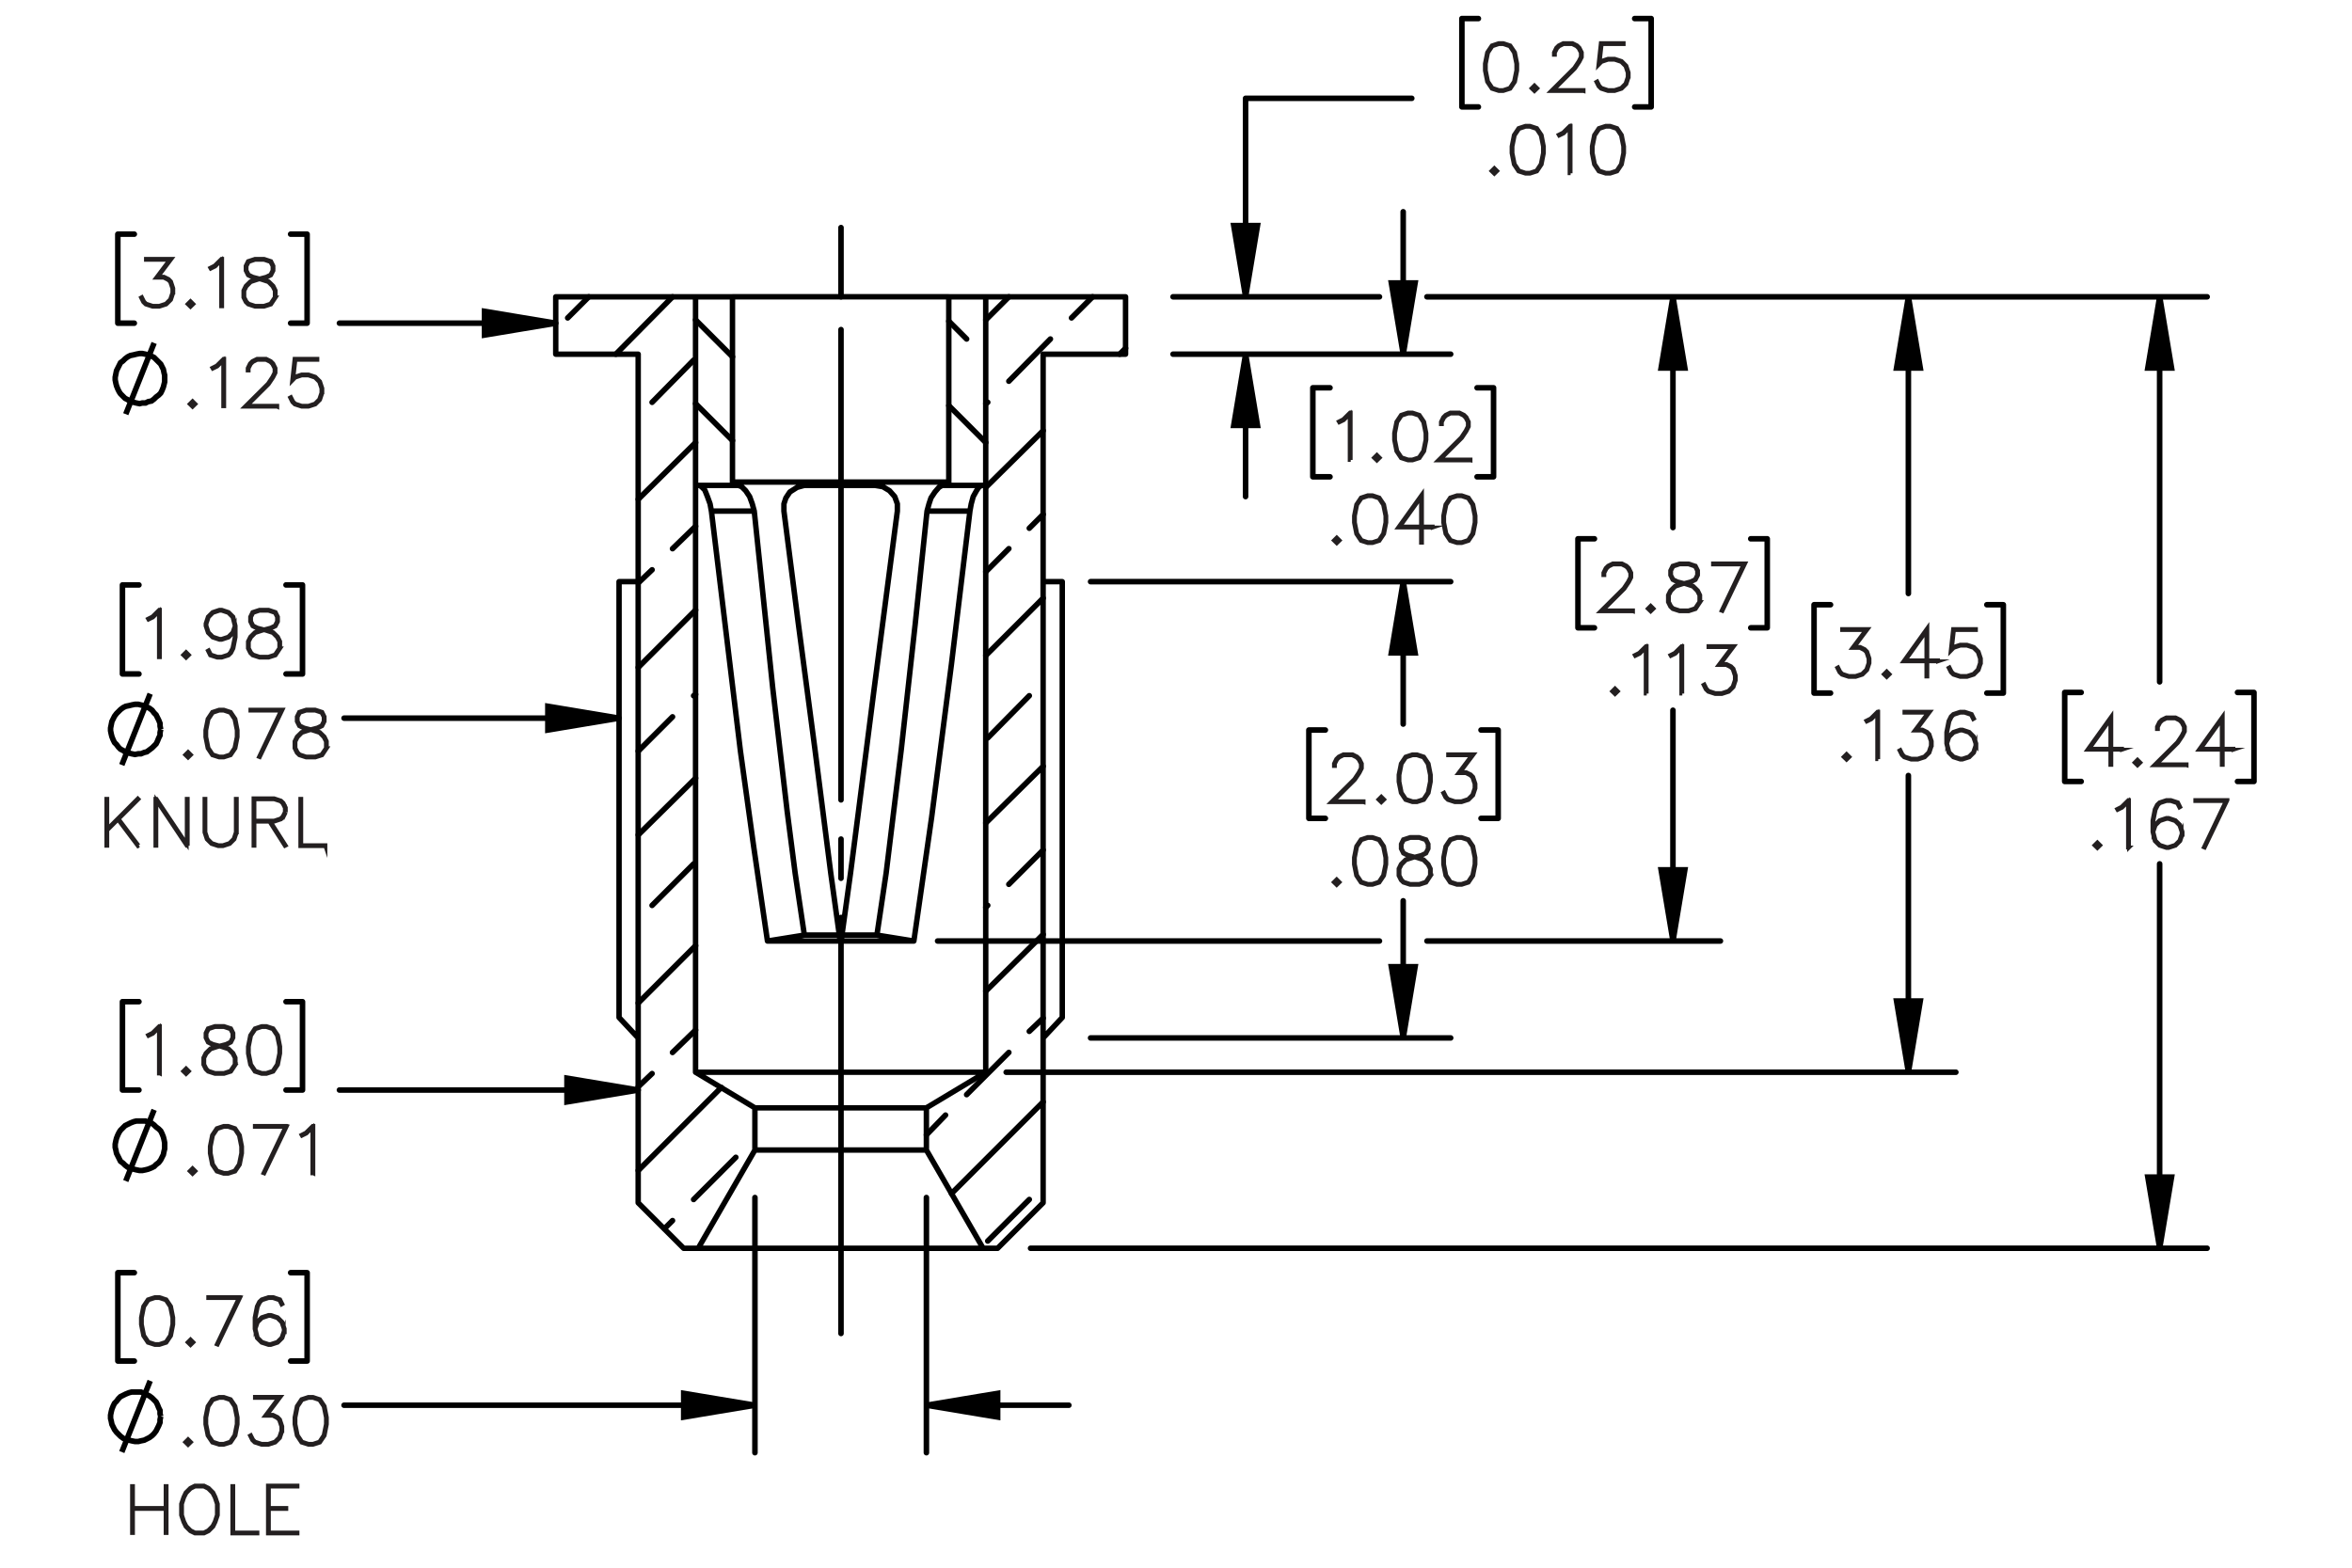 <?xml version="1.0" encoding="UTF-8"?><svg id="Layer_1" xmlns="http://www.w3.org/2000/svg" viewBox="0 0 216 144"><defs><style>.cls-1{stroke-dashoffset:-3.011px;}.cls-1,.cls-2,.cls-3,.cls-4,.cls-5{fill:none;stroke:#000;}.cls-1,.cls-2,.cls-3,.cls-5{stroke-linecap:round;stroke-linejoin:round;}.cls-1,.cls-2,.cls-4,.cls-5{stroke-width:.51px;}.cls-1,.cls-5{stroke-dasharray:0 0 0 0 43.2 3.6 3.6 3.6;}.cls-3{stroke-width:.5px;}.cls-4,.cls-6{stroke-miterlimit:10;}.cls-6{stroke:#231f20;stroke-width:.35px;}</style></defs><path class="cls-6" d="m194.882,68.863h-.981v1.393h-.096v-1.393h-2.106l2.201-3.068v2.974h.981v.094Zm-1.077-.094v-2.679l-1.918,2.679h1.918Z"/><path class="cls-6" d="m196.571,70.049l-.271.263-.27-.263.27-.27.271.27Zm-.13,0l-.141-.141-.141.141.141.14.141-.14Z"/><path class="cls-6" d="m200.811,70.295h-2.993l2.134-2.123.405-.61.201-.401v-.387l-.201-.392-.192-.195-.397-.198h-.799l-.394.198-.195.195-.201.392v.195h-.092v-.218l.21-.43.219-.215.431-.212h.847l.429.212.218.215.213.43v.435l-.213.421-.416.622-1.985,1.977h2.772v.089Z"/><path class="cls-6" d="m205.113,68.863h-.981v1.393h-.096v-1.393h-2.106l2.201-3.068v2.974h.981v.094Zm-1.077-.094v-2.679l-1.918,2.679h1.918Z"/><path class="cls-6" d="m192.886,77.643l-.27.264-.271-.264.271-.27.27.27Zm-.129,0l-.141-.141-.141.141.141.141.141-.141Z"/><path class="cls-6" d="m195.524,77.849h-.096v-4.203l-.539.547-.419.204-.047-.081.405-.206.629-.621h.066v4.36Z"/><path class="cls-6" d="m200.442,76.622l-.21.634-.431.427-.634.206h-.219l-.634-.206-.431-.427-.21-.84v-1.04l.204-1.037.212-.424.225-.216.634-.211h.425l.646.211.212.428-.083.049-.201-.396-.588-.198h-.399l-.6.198-.186.194-.201.398-.207,1.018v.733l.118-.352.431-.43.634-.212h.219l.634.212.431.43.21.633v.218Zm-.092-.014v-.192l-.201-.599-.394-.393-.6-.201h-.195l-.6.201-.394.393-.201.593.201.797.394.396.6.197h.195l.6-.197.394-.396.201-.599Z"/><path class="cls-6" d="m204.567,73.488l-2.096,4.372-.08-.032,2.022-4.246h-2.806v-.094h2.96Z"/><path class="cls-6" d="m171.69,60.913l-.21.633-.431.427-.635.206h-.629l-.635-.206-.225-.218-.207-.415.084-.046.204.404.19.195.6.198h.606l.601-.198.394-.395.201-.599v-.398l-.201-.599-.195-.186-.394-.201h-.701l1.235-1.642h-2.169v-.095h2.358l-1.235,1.642h.534l.431.212.219.223.21.633v.424Z"/><path class="cls-6" d="m173.54,61.933l-.271.263-.27-.263.27-.27.271.27Zm-.13,0l-.141-.141-.141.141.141.14.141-.14Z"/><path class="cls-6" d="m177.986,60.747h-.981v1.393h-.096v-1.393h-2.106l2.201-3.068v2.974h.981v.094Zm-1.077-.094v-2.679l-1.918,2.679h1.918Z"/><path class="cls-6" d="m181.922,60.913l-.21.633-.431.427-.635.206h-.629l-.635-.206-.225-.218-.207-.415.084-.046.204.404.19.195.6.198h.606l.601-.198.394-.395.201-.599v-.398l-.201-.599-.394-.393-.601-.2h-.606l-.6.2-.287.295.221-2.026h2.103v.095h-2.019l-.186,1.67.124-.118.635-.209h.629l.635.209.431.43.21.633v.424Z"/><path class="cls-6" d="m169.852,69.526l-.27.263-.271-.263.271-.27.27.27Zm-.129,0l-.141-.141-.141.141.141.14.141-.14Z"/><path class="cls-6" d="m172.491,69.732h-.096v-4.203l-.539.547-.419.203-.047-.08.405-.206.629-.622h.066v4.361Z"/><path class="cls-6" d="m177.409,68.506l-.21.633-.431.427-.634.206h-.629l-.635-.206-.224-.218-.207-.415.083-.046.204.404.19.195.601.198h.606l.6-.198.394-.395.201-.599v-.398l-.201-.599-.195-.186-.393-.201h-.701l1.234-1.642h-2.167v-.095h2.356l-1.234,1.642h.534l.431.212.218.223.21.633v.424Z"/><path class="cls-6" d="m181.503,68.506l-.21.633-.431.427-.634.206h-.219l-.634-.206-.431-.427-.21-.839v-1.04l.204-1.037.212-.424.225-.215.634-.212h.425l.646.212.212.427-.083.048-.201-.395-.588-.198h-.399l-.6.198-.186.195-.201.398-.207,1.017v.734l.118-.352.431-.43.634-.212h.219l.634.212.431.43.21.633v.218Zm-.092-.015v-.192l-.201-.599-.394-.393-.6-.201h-.195l-.6.201-.394.393-.201.593.201.797.394.395.6.198h.195l.6-.198.394-.395.201-.599Z"/><path class="cls-6" d="m124.045,42.252h-.096v-4.203l-.539.547-.419.203-.047-.08.405-.206.629-.622h.066v4.361Z"/><path class="cls-6" d="m126.718,42.046l-.27.263-.271-.263.271-.27.27.27Zm-.129,0l-.141-.141-.141.141.141.14.141-.14Z"/><path class="cls-6" d="m131.001,40.41l-.204,1.037-.431.639-.64.206h-.425l-.641-.206-.428-.639-.207-1.037v-.63l.207-1.037.428-.639.641-.212h.425l.64.212.431.639.204,1.037v.63Zm-.092-.014v-.602l-.207-1.017-.393-.593-.595-.198h-.399l-.594.198-.397.593-.204,1.017v.602l.204,1.017.397.593.594.198h.399l.595-.198.393-.593.207-1.017Z"/><path class="cls-6" d="m135.049,42.292h-2.991l2.133-2.123.405-.61.2-.401v-.387l-.2-.392-.192-.195-.397-.198h-.798l-.394.198-.195.195-.201.392v.195h-.092v-.218l.21-.43.218-.215.431-.212h.847l.428.212.219.215.212.43v.435l-.212.421-.416.622-1.984,1.977h2.771v.089Z"/><path class="cls-6" d="m123.034,49.641l-.271.263-.27-.263.27-.27.271.27Zm-.13,0l-.141-.141-.141.141.141.14.141-.14Z"/><path class="cls-6" d="m127.319,48.005l-.204,1.037-.431.639-.641.206h-.426l-.64-.206-.429-.639-.206-1.037v-.63l.206-1.037.429-.639.64-.212h.426l.641.212.431.639.204,1.037v.63Zm-.092-.014v-.602l-.207-1.017-.394-.593-.595-.198h-.399l-.595.198-.397.593-.203,1.017v.602l.203,1.017.397.593.595.198h.399l.595-.198.394-.593.207-1.017Z"/><path class="cls-6" d="m131.576,48.455h-.981v1.393h-.096v-1.393h-2.106l2.201-3.068v2.974h.981v.094Zm-1.077-.094v-2.679l-1.918,2.679h1.918Z"/><path class="cls-6" d="m135.512,48.005l-.204,1.037-.431.639-.641.206h-.426l-.64-.206-.429-.639-.206-1.037v-.63l.206-1.037.429-.639.64-.212h.426l.641.212.431.639.204,1.037v.63Zm-.092-.014v-.602l-.207-1.017-.394-.593-.595-.198h-.399l-.595.198-.397.593-.203,1.017v.602l.203,1.017.397.593.595.198h.399l.595-.198.394-.593.207-1.017Z"/><path class="cls-6" d="m139.34,6.477l-.204,1.037-.431.639-.641.206h-.426l-.64-.206-.429-.639-.206-1.037v-.63l.206-1.037.429-.639.64-.212h.426l.641.212.431.639.204,1.037v.63Zm-.092-.014v-.602l-.207-1.017-.394-.593-.595-.198h-.399l-.595.198-.397.593-.203,1.017v.602l.203,1.017.397.593.595.198h.399l.595-.198.394-.593.207-1.017Z"/><path class="cls-6" d="m141.19,8.113l-.271.263-.27-.263.27-.27.271.27Zm-.13,0l-.141-.141-.141.141.141.14.141-.14Z"/><path class="cls-6" d="m145.43,8.359h-2.993l2.134-2.123.405-.61.201-.401v-.387l-.201-.392-.192-.195-.397-.198h-.799l-.394.198-.195.195-.201.392v.195h-.092v-.218l.21-.43.219-.215.431-.212h.847l.429.212.218.215.213.43v.435l-.213.421-.416.622-1.985,1.977h2.772v.089Z"/><path class="cls-6" d="m149.571,7.093l-.21.633-.431.427-.635.206h-.629l-.635-.206-.225-.218-.207-.415.084-.046.204.404.19.195.6.198h.606l.601-.198.394-.395.201-.599v-.398l-.201-.599-.394-.393-.601-.2h-.606l-.6.2-.287.295.221-2.026h2.103v.095h-2.019l-.186,1.67.124-.118.635-.209h.629l.635.209.431.43.21.633v.424Z"/><path class="cls-6" d="m137.506,15.706l-.27.263-.271-.263.271-.27.27.27Zm-.129,0l-.141-.141-.141.141.141.14.141-.14Z"/><path class="cls-6" d="m141.789,14.07l-.204,1.037-.431.639-.64.206h-.425l-.641-.206-.428-.639-.207-1.037v-.63l.207-1.037.428-.639.641-.212h.425l.64.212.431.639.204,1.037v.63Zm-.092-.014v-.602l-.207-1.017-.393-.593-.595-.198h-.399l-.594.198-.397.593-.204,1.017v.602l.204,1.017.397.593.594.198h.399l.595-.198.393-.593.207-1.017Z"/><path class="cls-6" d="m144.239,15.912h-.096v-4.203l-.539.547-.419.203-.047-.08.405-.206.629-.622h.066v4.361Z"/><path class="cls-6" d="m149.156,14.07l-.204,1.037-.431.639-.64.206h-.425l-.641-.206-.428-.639-.207-1.037v-.63l.207-1.037.428-.639.641-.212h.425l.64.212.431.639.204,1.037v.63Zm-.092-.014v-.602l-.207-1.017-.393-.593-.595-.198h-.399l-.594.198-.397.593-.204,1.017v.602l.204,1.017.397.593.594.198h.399l.595-.198.393-.593.207-1.017Z"/><path class="cls-6" d="m125.228,73.685h-2.993l2.134-2.123.405-.61.201-.401v-.387l-.201-.392-.192-.195-.397-.198h-.799l-.394.198-.195.195-.201.392v.195h-.092v-.218l.21-.43.219-.215.431-.212h.847l.429.212.218.215.213.43v.435l-.213.421-.416.622-1.985,1.977h2.772v.089Z"/><path class="cls-6" d="m127.124,73.439l-.271.264-.27-.264.27-.27.271.27Zm-.13,0l-.141-.141-.141.141.141.14.141-.14Z"/><path class="cls-6" d="m131.41,71.802l-.204,1.037-.431.639-.641.206h-.426l-.64-.206-.429-.639-.206-1.037v-.63l.206-1.037.429-.639.64-.212h.426l.641.212.431.639.204,1.037v.63Zm-.092-.014v-.602l-.207-1.017-.394-.593-.595-.198h-.399l-.595.198-.397.593-.203,1.017v.602l.203,1.017.397.593.595.197h.399l.595-.197.394-.593.207-1.017Z"/><path class="cls-6" d="m135.506,72.418l-.21.632-.431.428-.635.206h-.629l-.635-.206-.225-.218-.207-.415.084-.046.204.404.19.195.6.197h.606l.601-.197.394-.396.201-.599v-.398l-.201-.599-.195-.186-.394-.201h-.701l1.235-1.642h-2.169v-.095h2.358l-1.235,1.642h.534l.431.212.219.223.21.633v.424Z"/><path class="cls-6" d="m123.028,81.034l-.271.264-.27-.264.27-.27.271.27Zm-.13,0l-.141-.141-.141.141.141.141.141-.141Z"/><path class="cls-6" d="m127.314,79.397l-.204,1.038-.431.639-.641.206h-.426l-.64-.206-.429-.639-.206-1.038v-.63l.206-1.037.429-.639.64-.212h.426l.641.212.431.639.204,1.037v.63Zm-.092-.014v-.602l-.207-1.018-.394-.593-.595-.198h-.399l-.595.198-.397.593-.203,1.018v.602l.203,1.017.397.594.595.197h.399l.595-.197.394-.594.207-1.017Z"/><path class="cls-6" d="m131.41,80.43l-.429.644-.64.206h-.836l-.635-.206-.225-.218-.212-.427v-.64l.212-.43.428-.421.655-.218-.442-.106-.431-.217-.216-.434v-.435l.216-.439.649-.212h.836l.645.212.219.439v.435l-.219.434-.431.217-.44.106.023.006.629.212.431.421.21.43v.64Zm-.092-.023v-.593l-.201-.393-.394-.401-.606-.197-.195-.055-.192.055-.606.197-.396.401-.198.393v.593l.198.393.19.195.6.197h.81l.595-.197.397-.588Zm-.207-2.464v-.39l-.195-.381-.589-.198h-.81l-.589.198-.195.381v.39l.195.387.394.192.601.154.601-.154.394-.192.195-.387Z"/><path class="cls-6" d="m135.506,79.397l-.204,1.038-.431.639-.641.206h-.426l-.64-.206-.429-.639-.206-1.038v-.63l.206-1.037.429-.639.64-.212h.426l.641.212.431.639.204,1.037v.63Zm-.092-.014v-.602l-.207-1.018-.394-.593-.595-.198h-.399l-.595.198-.397.593-.203,1.018v.602l.203,1.017.397.594.595.197h.399l.595-.197.394-.594.207-1.017Z"/><path class="cls-6" d="m149.97,56.153h-2.993l2.134-2.123.405-.61.201-.401v-.387l-.201-.392-.192-.195-.397-.198h-.799l-.394.198-.195.195-.201.392v.195h-.092v-.218l.21-.43.219-.215.431-.212h.847l.429.212.218.215.213.43v.435l-.213.421-.416.622-1.985,1.977h2.772v.089Z"/><path class="cls-6" d="m151.865,55.907l-.271.263-.27-.263.27-.27.271.27Zm-.13,0l-.141-.141-.141.141.141.14.141-.14Z"/><path class="cls-6" d="m156.151,55.302l-.429.645-.64.206h-.836l-.635-.206-.225-.218-.212-.427v-.639l.212-.43.428-.421.655-.218-.442-.106-.431-.218-.216-.433v-.435l.216-.439.649-.212h.836l.645.212.219.439v.435l-.219.433-.431.218-.44.106.023.006.629.212.431.421.21.43v.639Zm-.092-.023v-.593l-.201-.393-.394-.401-.606-.198-.195-.054-.192.054-.606.198-.396.401-.198.393v.593l.198.393.19.195.6.198h.81l.595-.198.397-.587Zm-.207-2.464v-.39l-.195-.381-.589-.198h-.81l-.589.198-.195.381v.39l.195.387.394.192.601.155.601-.155.394-.192.195-.387Z"/><path class="cls-6" d="m160.278,51.752l-2.097,4.372-.08-.031,2.022-4.246h-2.806v-.095h2.961Z"/><path class="cls-6" d="m148.588,63.501l-.27.263-.27-.263.27-.27.27.27Zm-.129,0l-.141-.141-.141.141.141.14.141-.14Z"/><path class="cls-6" d="m151.226,63.707h-.095v-4.203l-.54.547-.419.203-.046-.08.404-.206.629-.622h.066v4.361Z"/><path class="cls-6" d="m154.497,63.707h-.095v-4.203l-.54.547-.419.203-.046-.08.404-.206.629-.622h.066v4.361Z"/><path class="cls-6" d="m159.412,62.481l-.209.633-.431.427-.634.206h-.629l-.634-.206-.225-.218-.206-.415.083-.046.204.404.19.195.6.198h.606l.6-.198.394-.395.2-.599v-.398l-.2-.599-.195-.186-.394-.201h-.7l1.234-1.642h-2.167v-.095h2.356l-1.234,1.642h.534l.43.212.219.223.209.633v.424Z"/><path class="cls-6" d="m15.914,26.908l-.209.633-.431.427-.635.206h-.629l-.635-.206-.224-.218-.206-.415.083-.046.204.404.19.195.601.198h.606l.601-.198.393-.395.201-.599v-.398l-.201-.599-.195-.186-.393-.201h-.701l1.235-1.642h-2.169v-.095h2.358l-1.235,1.642h.535l.431.212.218.223.209.633v.424Z"/><path class="cls-6" d="m17.764,27.928l-.27.263-.27-.263.27-.27.27.27Zm-.129,0l-.141-.141-.141.141.141.14.141-.14Z"/><path class="cls-6" d="m20.403,28.134h-.095v-4.203l-.54.547-.419.203-.046-.08.405-.206.629-.622h.066v4.361Z"/><path class="cls-6" d="m25.323,27.323l-.428.645-.641.206h-.836l-.635-.206-.224-.218-.212-.427v-.639l.212-.43.428-.421.655-.218-.442-.106-.431-.218-.215-.433v-.435l.215-.439.649-.212h.836l.646.212.218.439v.435l-.218.433-.431.218-.44.106.023.006.629.212.431.421.209.43v.639Zm-.092-.023v-.593l-.201-.393-.393-.401-.606-.198-.195-.054-.192.054-.606.198-.397.401-.198.393v.593l.198.393.19.195.601.198h.81l.594-.198.397-.587Zm-.206-2.464v-.39l-.195-.381-.589-.198h-.81l-.589.198-.195.381v.39l.195.387.394.192.6.155.601-.155.394-.192.195-.387Z"/><path class="cls-4" d="m11.55,38.044l2.604-6.541m.969,3.271v-.303l-.061-.242-.061-.303-.121-.242-.121-.242-.182-.182-.242-.242-.182-.182-.242-.121-.303-.121-.242-.061-.303-.061h-.242l-.303.061-.242.061-.303.061-.242.121-.242.182-.182.182-.242.182-.121.242-.121.242-.121.242-.061.303-.061.303v.242l.061.303.061.242.121.303.121.242.121.182.242.242.182.182.242.121.242.182.303.061.242.061.303.061.242-.061h.303l.242-.121.303-.061.242-.182.182-.182.242-.182.182-.182.121-.242.121-.303.061-.242.061-.242v-.303"/><path class="cls-6" d="m17.954,37.112l-.27.263-.27-.263.27-.27.27.27Zm-.129,0l-.141-.141-.141.141.141.14.141-.14Z"/><path class="cls-6" d="m20.592,37.318h-.095v-4.203l-.54.547-.419.203-.046-.08.405-.206.629-.622h.066v4.361Z"/><path class="cls-6" d="m25.464,37.358h-2.992l2.133-2.123.405-.61.201-.401v-.387l-.201-.392-.192-.195-.396-.198h-.798l-.393.198-.195.195-.201.392v.195h-.092v-.218l.209-.43.218-.215.431-.212h.847l.428.212.218.215.212.43v.435l-.212.421-.416.622-1.984,1.977h2.771v.089Z"/><path class="cls-6" d="m29.605,36.092l-.209.633-.431.427-.634.206h-.629l-.635-.206-.224-.218-.207-.415.084-.046.204.404.19.195.6.198h.606l.6-.198.393-.395.201-.599v-.398l-.201-.599-.393-.393-.6-.2h-.606l-.6.2-.287.295.221-2.026h2.102v.095h-2.018l-.186,1.67.123-.118.635-.209h.629l.634.209.431.43.209.633v.424Z"/><path class="cls-6" d="m14.687,60.368h-.095v-4.203l-.54.547-.419.203-.046-.08.405-.206.629-.622h.066v4.361Z"/><path class="cls-6" d="m17.359,60.162l-.27.263-.27-.263.27-.27.27.27Zm-.129,0l-.141-.141-.141.141.141.14.141-.14Z"/><path class="cls-6" d="m21.643,58.525l-.204,1.037-.212.421-.224.218-.634.206h-.425l-.646-.206-.212-.427.084-.048.201.395.589.198h.399l.6-.198.186-.195.201-.398.206-1.017v-.734l-.118.352-.431.43-.634.212h-.218l-.635-.212-.431-.43-.209-.633v-.218l.209-.633.431-.427.635-.212h.218l.634.212.431.427.209.839v1.04Zm-.092-1.034l-.201-.797-.393-.395-.6-.198h-.195l-.6.198-.393.395-.201.596v.195l.201.599.393.393.6.201h.195l.6-.201.393-.393.201-.593Z"/><path class="cls-6" d="m25.737,59.557l-.428.645-.64.206h-.835l-.635-.206-.224-.218-.212-.427v-.639l.212-.43.428-.421.654-.218-.442-.106-.431-.218-.215-.433v-.435l.215-.439.649-.212h.835l.646.212.218.439v.435l-.218.433-.431.218-.44.106.023.006.629.212.431.421.209.43v.639Zm-.092-.023v-.593l-.201-.393-.393-.401-.606-.198-.195-.054-.192.054-.606.198-.397.401-.198.393v.593l.198.393.19.195.6.198h.81l.595-.198.396-.587Zm-.206-2.464v-.39l-.195-.381-.589-.198h-.81l-.588.198-.195.381v.39l.195.387.393.192.6.155.6-.155.394-.192.195-.387Z"/><path class="cls-4" d="m11.186,70.266l2.604-6.541m.969,3.271l-.061-.303v-.242l-.121-.303-.121-.242-.121-.242-.182-.182-.182-.242-.242-.182-.242-.121-.242-.121-.303-.061-.242-.061h-.303l-.303.061-.242.061-.303.061-.242.121-.242.182-.182.182-.182.182-.182.242-.121.242-.121.242-.061.303-.061.303v.242l.061.303.061.242.121.303.121.242.182.182.182.242.182.182.242.121.242.182.303.061.242.061.303.061.303-.061h.242l.303-.121.242-.061.242-.182.242-.182.182-.182.182-.182.121-.242.121-.303.121-.242v-.242l.061-.303"/><path class="cls-6" d="m17.543,69.335l-.27.263-.27-.263.27-.27.27.27Zm-.129,0l-.141-.141-.141.141.141.14.141-.14Z"/><path class="cls-6" d="m21.828,67.698l-.204,1.037-.431.639-.64.206h-.425l-.641-.206-.428-.639-.207-1.037v-.63l.207-1.037.428-.639.641-.212h.425l.64.212.431.639.204,1.037v.63Zm-.092-.014v-.602l-.206-1.017-.394-.593-.595-.198h-.399l-.594.198-.397.593-.204,1.017v.602l.204,1.017.397.593.594.198h.399l.595-.198.394-.593.206-1.017Z"/><path class="cls-6" d="m25.956,65.18l-2.097,4.372-.081-.031,2.022-4.246h-2.807v-.095h2.961Z"/><path class="cls-6" d="m30.02,68.73l-.428.645-.641.206h-.836l-.635-.206-.224-.218-.212-.427v-.639l.212-.43.428-.421.655-.218-.442-.106-.431-.218-.215-.433v-.435l.215-.439.649-.212h.836l.646.212.218.439v.435l-.218.433-.431.218-.44.106.023.006.629.212.431.421.209.43v.639Zm-.092-.023v-.593l-.201-.393-.393-.401-.606-.198-.195-.054-.192.054-.606.198-.397.401-.198.393v.593l.198.393.19.195.601.198h.81l.594-.198.397-.587Zm-.206-2.464v-.39l-.195-.381-.589-.198h-.81l-.589.198-.195.381v.39l.195.387.394.192.6.155.601-.155.394-.192.195-.387Z"/><path class="cls-6" d="m12.726,77.654l-.072.054-1.822-2.418-.976.975v1.421h-.092v-4.314h.092v2.765l2.797-2.8.072.072-1.822,1.819,1.822,2.427Z"/><path class="cls-6" d="m17.243,77.686h-.101l-2.78-4.16v4.16h-.092v-4.314h.101l2.777,4.16v-4.16h.095v4.314Z"/><path class="cls-6" d="m21.747,76.459l-.212.634-.428.427-.634.206h-.425l-.634-.206-.43-.427-.209-.634v-3.088h.092v3.074l.201.599.393.396.6.197h.399l.6-.197.396-.396.198-.599v-3.074h.095v3.088Z"/><path class="cls-6" d="m26.252,74.617l-.212.427-.224.218-.634.212h-.327l1.392,2.187-.084.043-1.42-2.229h-1.372v2.212h-.092v-4.361h1.902l.634.213.224.215.212.43v.435Zm-.095-.026v-.387l-.198-.393-.19-.194-.6-.197h-1.799v1.959h1.799l.6-.2.19-.192.198-.396Z"/><path class="cls-6" d="m29.887,77.726h-2.31v-4.354h.092v4.266h2.218v.089Z"/><path class="cls-6" d="m14.687,98.606h-.095v-4.203l-.54.547-.419.204-.046-.081.405-.206.629-.621h.066v4.36Z"/><path class="cls-6" d="m17.359,98.399l-.27.264-.27-.264.27-.27.27.27Zm-.129,0l-.141-.141-.141.141.141.141.141-.141Z"/><path class="cls-6" d="m21.643,97.795l-.428.644-.64.206h-.835l-.635-.206-.224-.218-.212-.427v-.64l.212-.43.428-.421.654-.218-.442-.106-.431-.217-.215-.434v-.435l.215-.439.649-.212h.835l.646.212.218.439v.435l-.218.434-.431.217-.44.106.023.006.629.212.431.421.209.43v.64Zm-.092-.023v-.593l-.201-.393-.393-.401-.606-.197-.195-.055-.192.055-.606.197-.397.401-.198.393v.593l.198.393.19.195.6.197h.81l.595-.197.396-.588Zm-.206-2.464v-.39l-.195-.381-.589-.198h-.81l-.588.198-.195.381v.39l.195.387.393.192.6.154.6-.154.394-.192.195-.387Z"/><path class="cls-6" d="m25.737,96.763l-.204,1.038-.431.639-.64.206h-.425l-.64-.206-.428-.639-.206-1.038v-.63l.206-1.037.428-.639.64-.212h.425l.64.212.431.639.204,1.037v.63Zm-.092-.014v-.602l-.206-1.018-.394-.593-.594-.198h-.399l-.594.198-.397.593-.204,1.018v.602l.204,1.017.397.594.594.197h.399l.594-.197.394-.594.206-1.017Z"/><path class="cls-4" d="m11.55,108.484l2.604-6.541m.969,3.271v-.242l-.061-.303-.061-.242-.121-.303-.121-.242-.182-.182-.242-.182-.182-.182-.242-.182-.303-.061-.242-.121h-.848l-.242.061-.303.121-.242.121-.242.121-.182.182-.242.242-.121.182-.121.242-.121.303-.061.242-.061.303v.303l.061.242.061.303.121.242.121.242.121.242.242.182.182.182.242.182.242.121.303.061.242.061.303.061h.242l.303-.061.242-.061.303-.121.242-.121.182-.182.242-.182.182-.242.121-.242.121-.242.061-.303.061-.242v-.303"/><path class="cls-6" d="m17.954,107.571l-.27.264-.27-.264.27-.27.27.27Zm-.129,0l-.141-.141-.141.141.141.141.141-.141Z"/><path class="cls-6" d="m22.237,105.935l-.204,1.038-.431.639-.64.206h-.425l-.64-.206-.428-.639-.206-1.038v-.63l.206-1.037.428-.639.64-.212h.425l.64.212.431.639.204,1.037v.63Zm-.092-.014v-.602l-.206-1.018-.394-.593-.594-.198h-.399l-.594.198-.397.593-.204,1.018v.602l.204,1.017.397.594.594.197h.399l.594-.197.394-.594.206-1.017Z"/><path class="cls-6" d="m26.363,103.417l-2.096,4.372-.081-.032,2.021-4.246h-2.805v-.094h2.96Z"/><path class="cls-6" d="m28.78,107.777h-.095v-4.203l-.54.547-.419.204-.046-.081.405-.206.629-.621h.066v4.36Z"/><path class="cls-6" d="m15.916,121.66l-.204,1.038-.431.639-.64.206h-.425l-.641-.206-.428-.639-.207-1.038v-.63l.207-1.037.428-.639.641-.212h.425l.64.212.431.639.204,1.037v.63Zm-.092-.014v-.602l-.206-1.018-.394-.593-.595-.198h-.399l-.594.198-.397.593-.204,1.018v.602l.204,1.017.397.594.594.197h.399l.595-.197.394-.594.206-1.017Z"/><path class="cls-6" d="m17.767,123.297l-.27.264-.27-.264.27-.27.27.27Zm-.129,0l-.141-.141-.141.141.141.141.141-.141Z"/><path class="cls-6" d="m22.084,119.143l-2.097,4.372-.081-.032,2.022-4.246h-2.807v-.094h2.961Z"/><path class="cls-6" d="m26.148,122.276l-.209.634-.431.427-.635.206h-.218l-.635-.206-.431-.427-.209-.84v-1.04l.204-1.037.213-.424.224-.215.635-.212h.425l.646.212.212.427-.084.049-.201-.396-.589-.198h-.399l-.6.198-.187.194-.201.398-.206,1.018v.733l.118-.352.431-.43.635-.212h.218l.635.212.431.43.209.633v.218Zm-.092-.014v-.192l-.201-.599-.393-.393-.601-.201h-.195l-.6.201-.394.393-.201.593.201.797.394.396.6.197h.195l.601-.197.393-.396.201-.599Z"/><path class="cls-4" d="m11.186,133.377l2.604-6.541m.969,3.271l-.061-.242v-.303l-.121-.242-.121-.303-.121-.242-.182-.182-.182-.182-.242-.182-.242-.121-.242-.121-.303-.121h-.848l-.242.061-.303.121-.242.121-.242.121-.182.182-.182.242-.182.182-.121.242-.121.303-.061.242-.061.303v.303l.061.242.061.303.121.242.121.242.182.242.182.182.182.182.242.182.242.121.303.061.242.061.303.061h.303l.242-.061.303-.061.242-.121.242-.121.242-.182.182-.182.182-.242.121-.242.121-.242.121-.303v-.242l.061-.303"/><path class="cls-6" d="m17.543,132.465l-.27.264-.27-.264.27-.27.27.27Zm-.129,0l-.141-.141-.141.141.141.141.141-.141Z"/><path class="cls-6" d="m21.828,130.828l-.204,1.038-.431.639-.64.206h-.425l-.641-.206-.428-.639-.207-1.038v-.63l.207-1.037.428-.639.641-.212h.425l.64.212.431.639.204,1.037v.63Zm-.092-.014v-.602l-.206-1.018-.394-.593-.595-.198h-.399l-.594.198-.397.593-.204,1.018v.602l.204,1.017.397.594.594.197h.399l.595-.197.394-.594.206-1.017Z"/><path class="cls-6" d="m25.924,131.444l-.209.634-.431.427-.635.206h-.629l-.635-.206-.224-.218-.206-.416.083-.046.204.404.19.195.601.197h.606l.601-.197.393-.396.201-.599v-.398l-.201-.599-.195-.186-.393-.201h-.701l1.235-1.642h-2.169v-.094h2.358l-1.235,1.642h.535l.431.212.218.224.209.633v.424Z"/><path class="cls-6" d="m30.02,130.828l-.204,1.038-.431.639-.64.206h-.425l-.641-.206-.428-.639-.207-1.038v-.63l.207-1.037.428-.639.641-.212h.425l.64.212.431.639.204,1.037v.63Zm-.092-.014v-.602l-.206-1.018-.394-.593-.595-.198h-.399l-.594.198-.397.593-.204,1.018v.602l.204,1.017.397.594.594.197h.399l.595-.197.394-.594.206-1.017Z"/><path class="cls-6" d="m15.302,140.817h-.095v-2.212h-2.992v2.212h-.092v-4.315h.092v2.009h2.992v-2.009h.095v4.315Z"/><path class="cls-6" d="m20.009,139.179l-.212.627-.206.425-.421.421-.43.206h-.846l-.427-.206-.425-.421-.204-.425-.212-.627v-1.037l.212-.628.204-.424.425-.421.427-.212h.846l.43.212.421.421.206.424.212.628v1.037Zm-.095-.012v-1.015l-.201-.605-.204-.398-.402-.401-.393-.198h-.797l-.396.198-.398.401-.206.398-.198.605v1.015l.198.605.206.398.398.401.396.197h.797l.393-.197.402-.401.204-.398.201-.605Z"/><path class="cls-6" d="m23.643,140.857h-2.309v-4.356h.092v4.267h2.217v.089Z"/><path class="cls-6" d="m27.323,140.857h-2.719v-4.4h2.719v.094h-2.627v1.96h1.601v.095h-1.601v2.163h2.627v.089Z"/><path class="cls-4" d="m85.078,129.077l6.541-1.09v2.18l-6.541-1.09m-15.747,0l-6.541,1.09v-2.18l6.541,1.09m-10.72-28.951l-6.541,1.09v-2.18l6.541,1.09m-1.756-34.16l-6.541,1.09v-2.18l6.541,1.09m-5.814-36.28l-6.541,1.09v-2.18l6.541,1.09m102.6,56.751l-1.09-6.541h2.18l-1.09,6.541m0-59.174l1.09,6.541h-2.18l1.09-6.541m-24.772,68.077l-1.09-6.541h2.18l-1.09,6.541m0-41.912l1.09,6.541h-2.18l1.09-6.541m-14.476-20.896l1.09,6.541h-2.18l1.09-6.541m0-5.269l-1.09-6.541h2.18l-1.09,6.541m14.476,26.165l1.09,6.541h-2.18l1.09-6.541m0-20.896l-1.09-6.541h2.18l-1.09,6.541m46.394,65.957l-1.09-6.541h2.18l-1.09,6.541m0-71.227l1.09,6.541h-2.18l1.09-6.541m23.076,87.398l-1.09-6.541h2.18l-1.09,6.541m0-87.398l1.09,6.541h-2.18l1.09-6.541"/><line class="cls-5" x1="77.235" y1="27.262" x2="77.235" y2="20.905"/><line class="cls-1" x1="77.235" y1="27.262" x2="77.235" y2="122.487"/><path class="cls-2" d="m85.078,129.077h13.082m-28.83,0H31.597m53.481-19.079v23.439m-15.747-23.439v23.439m-41.125-8.419h-1.514m1.514-8.116v8.116m-1.514-8.116h1.514m-17.383,8.116h1.514m-1.514-8.116v8.116m1.514-8.116h-1.514m47.787-16.777h-27.437m-3.392,0h-1.514m1.514-8.116v8.116m-1.514-8.116h1.514m-16.535,8.116h1.514m-1.514-8.116v8.116m1.514-8.116h-1.514m45.607-26.044h-25.256m-3.816-4.058h-1.514m1.514-8.177v8.177m-1.514-8.177h1.514m-16.535,8.177h1.514m-1.514-8.177v8.177m1.514-8.177h-1.514m39.792-24.045h-19.866m-2.968,0h-1.514m1.514-8.177v8.177m-1.514-8.177h1.514m-17.383,8.177h1.514m-1.514-8.177v8.177m1.514-8.177h-1.514m142.817,64.928v-21.198m0-37.975v21.198m-22.591,37.975h26.952m-71.893,0h40.58m4.361-59.174h26.952m-50.271,0h18.957m35.613,30.405h-1.514m1.514-8.177v8.177m-1.514-8.177h1.514m-17.383,8.177h1.514m-1.514-8.177v8.177m1.514-8.177h-1.514m-16.05,45.849v-12.598m0-29.314v12.598m-28.709,29.314h33.07m-33.07-41.912h33.07m4.361,21.744h-1.575m1.575-8.116v8.116m-1.575-8.116h1.575m-17.383,8.116h1.514m-1.514-8.116v8.116m1.514-8.116h-1.514m-5.814-34.523v13.082m0-36.583v18.231m15.263-18.231h-15.263m-6.662,23.5h11.023m-11.023-5.269h11.023m32.888-17.443h-1.514m1.514-8.116v8.116m-1.514-8.116h1.514m-17.383,8.116h1.514m-1.514-8.116v8.116m1.514-8.116h-1.514m-5.391,51.724v13.082m0-33.978v-13.082m-26.952,33.978h31.313m-25.499-20.896h25.499m3.937,11.265h-1.514m1.514-8.177v8.177m-1.514-8.177h1.514m-16.595,8.177h1.575m-1.575-8.177v8.177m1.575-8.177h-1.575m54.692,62.869v-27.255m0-43.972v27.255m-82.856,43.972h87.216m-48.575-71.227h48.575m-71.893,0h18.957m57.296,36.401h-1.514m1.514-8.116v8.116m-1.514-8.116h1.514m-17.383,8.116h1.514m-1.514-8.116v8.116m1.514-8.116h-1.514m31.737,59.113v-35.311m0-52.088v35.371m-103.691,52.027h108.052M131.048,27.264h71.651m-94.969,0h18.957m80.312,44.517h-1.514m1.514-8.177v8.177m-1.514-8.177h1.514m-17.383,8.177h1.514m-1.514-8.177v8.177m1.514-8.177h-1.514"/><path d="m85.078,129.077l6.541-1.09v2.18m-22.289-1.09l-6.541,1.09v-2.18m-4.179-27.861l-6.541,1.09v-2.18m4.785-33.07l-6.541,1.09v-2.18m.727-35.189l-6.541,1.09v-2.18m109.142,57.842l-1.09-6.541h2.18m-1.09-52.633l1.09,6.541h-2.18m-23.682,61.536l-1.09-6.541h2.18m-1.09-35.371l1.09,6.541h-2.18m-13.385-27.437l1.09,6.541h-2.18m1.09-11.811l-1.09-6.541h2.18m13.385,32.706l1.09,6.541h-2.18m1.09-27.437l-1.09-6.541h2.18m45.304,72.499l-1.09-6.541h2.18m-1.09-64.686l1.09,6.541h-2.18m24.166,80.857l-1.09-6.541h2.18m-1.09-80.857l1.09,6.541h-2.18"/><path class="cls-2" d="m67.271,40.467l-3.392-3.392m3.392-4.3l-3.392-3.392m24.893,1.756l-1.635-1.635m3.392,11.144l-3.392-3.392m3.574,76.738l3.816-3.816m0-15.445l1.272-1.211m-7.026,7.026l3.876-3.876m-7.571,7.571l1.756-1.817m5.814-21.198l3.15-3.15m-5.269,5.269l.182-.182m0-15.384l3.816-3.876m0-15.384l1.272-1.272m-5.269,5.269l2.12-2.12m5.754-21.198l1.938-1.938m-7.692,7.753l3.816-3.876m-5.936,5.936l.182-.121m-3.331,72.68l8.419-8.419m-5.269-10.175l5.269-5.209m-5.269-10.236l5.269-5.209m-5.269-10.175l5.269-5.269m-5.269-10.175l5.269-5.209m7.026-7.026l.545-.545m-12.84-2.604l2.12-2.12m-28.951,82.916l3.876-3.876m-6.541,6.541l.727-.727m0-15.445l2.12-2.059m-5.269,5.209l1.272-1.211m0-15.445l3.816-3.816m0-15.445l.182-.121m-5.269,5.209l3.15-3.15m0-15.445l2.12-2.059m-5.269,5.209l1.272-1.211m0-15.384l3.816-3.876m-11.568-3.876l1.938-1.938m4.543,80.251l7.631-7.631m-7.631-7.753l5.269-5.269m-5.269-10.175l5.269-5.209m-5.269-10.175l5.269-5.269m-5.269-10.175l5.269-5.209m-7.329-8.116l5.209-5.269"/><path class="cls-3" d="m97.555,93.463l-1.756,1.878m0-41.912h1.756m0,0v40.035m-7.026,5.027h-26.649m5.451,3.271h15.747m-26.468-69.228h-7.571m0-5.269h12.84m.242,87.398h-1.333m0,0l-4.179-4.179m10.72-8.722v3.876m-5.451-7.147l5.451,3.271m-5.451-74.497v71.227m39.49-65.957h-7.571m-5.269-5.269h12.84m-11.75,87.398h-1.333m.242-16.171V27.264m-5.451,74.497l5.451-3.271m-5.451,7.147v-3.876m10.72,8.722l-4.179,4.179m4.179-19.321v-41.912m-44.759-20.896v-5.269m52.33,0v5.269m-39.247,82.129h26.165m0,0l-5.209-9.024m-15.747,0h15.747m-15.747,0l-5.209,9.024m-5.512-19.321l-1.756-1.878m1.756-40.035h-1.756m1.756,41.912v-41.912m-1.756,40.035v-40.035m1.756,0v-20.896m37.188,0v20.896m-37.188,57.054v-15.142m37.188,0v15.142m-31.555-65.897l.182.121.303.303.242.606.242.666.121.666m23.742,0l.121-.666.182-.666.303-.545.242-.363.242-.121m-6.238,41.852h-6.662m0,0l.061-.545m6.602.545l1.635-11.387,1.817-14.052,1.696-14.052m0,0h-3.937m-4.603,38.945l3.392.545m-6.844-.545l.061.545m0,0h-6.662m-5.148-39.49l2.665,22.046,1.211,8.722,1.272,8.722m0,0l3.392-.545m-8.54-38.945h3.937m-5.391-19.684h3.392m-3.392,17.322h3.452m19.745,0h3.452m-3.392-17.322h3.392m-3.937,17.322h.484m-19.745,0l-.061-.303m.061.303h.484m0,0l.303.121.363.363.363.545.242.666.182.666m0,0l1.696,16.232,1.333,11.387.727,5.633.848,5.693m3.21,0h-3.21m3.21,0l-.787-5.693-1.454-11.387-1.514-11.447-1.333-10.418m0,0v-.666l.182-.545.363-.545.666-.424.666-.182h.182m0,0h6.299m0,0l.727.121.606.363.484.545.242.666v.666m0,0l-2.12,16.232-1.454,11.387-.727,5.633-.787,5.693m3.21,0h-3.21m3.21,0l.848-5.693,1.393-11.387,1.272-11.447,1.09-10.418m0,0l.182-.666.182-.545.363-.545.363-.424.303-.182h.061m.545-.303l-.061.303m-23.197,0v-17.322m26.649,0v17.322m-23.258-.303v-17.019m19.866,17.019h-19.866m19.866-17.019v17.019m0-17.019h-19.866"/></svg>